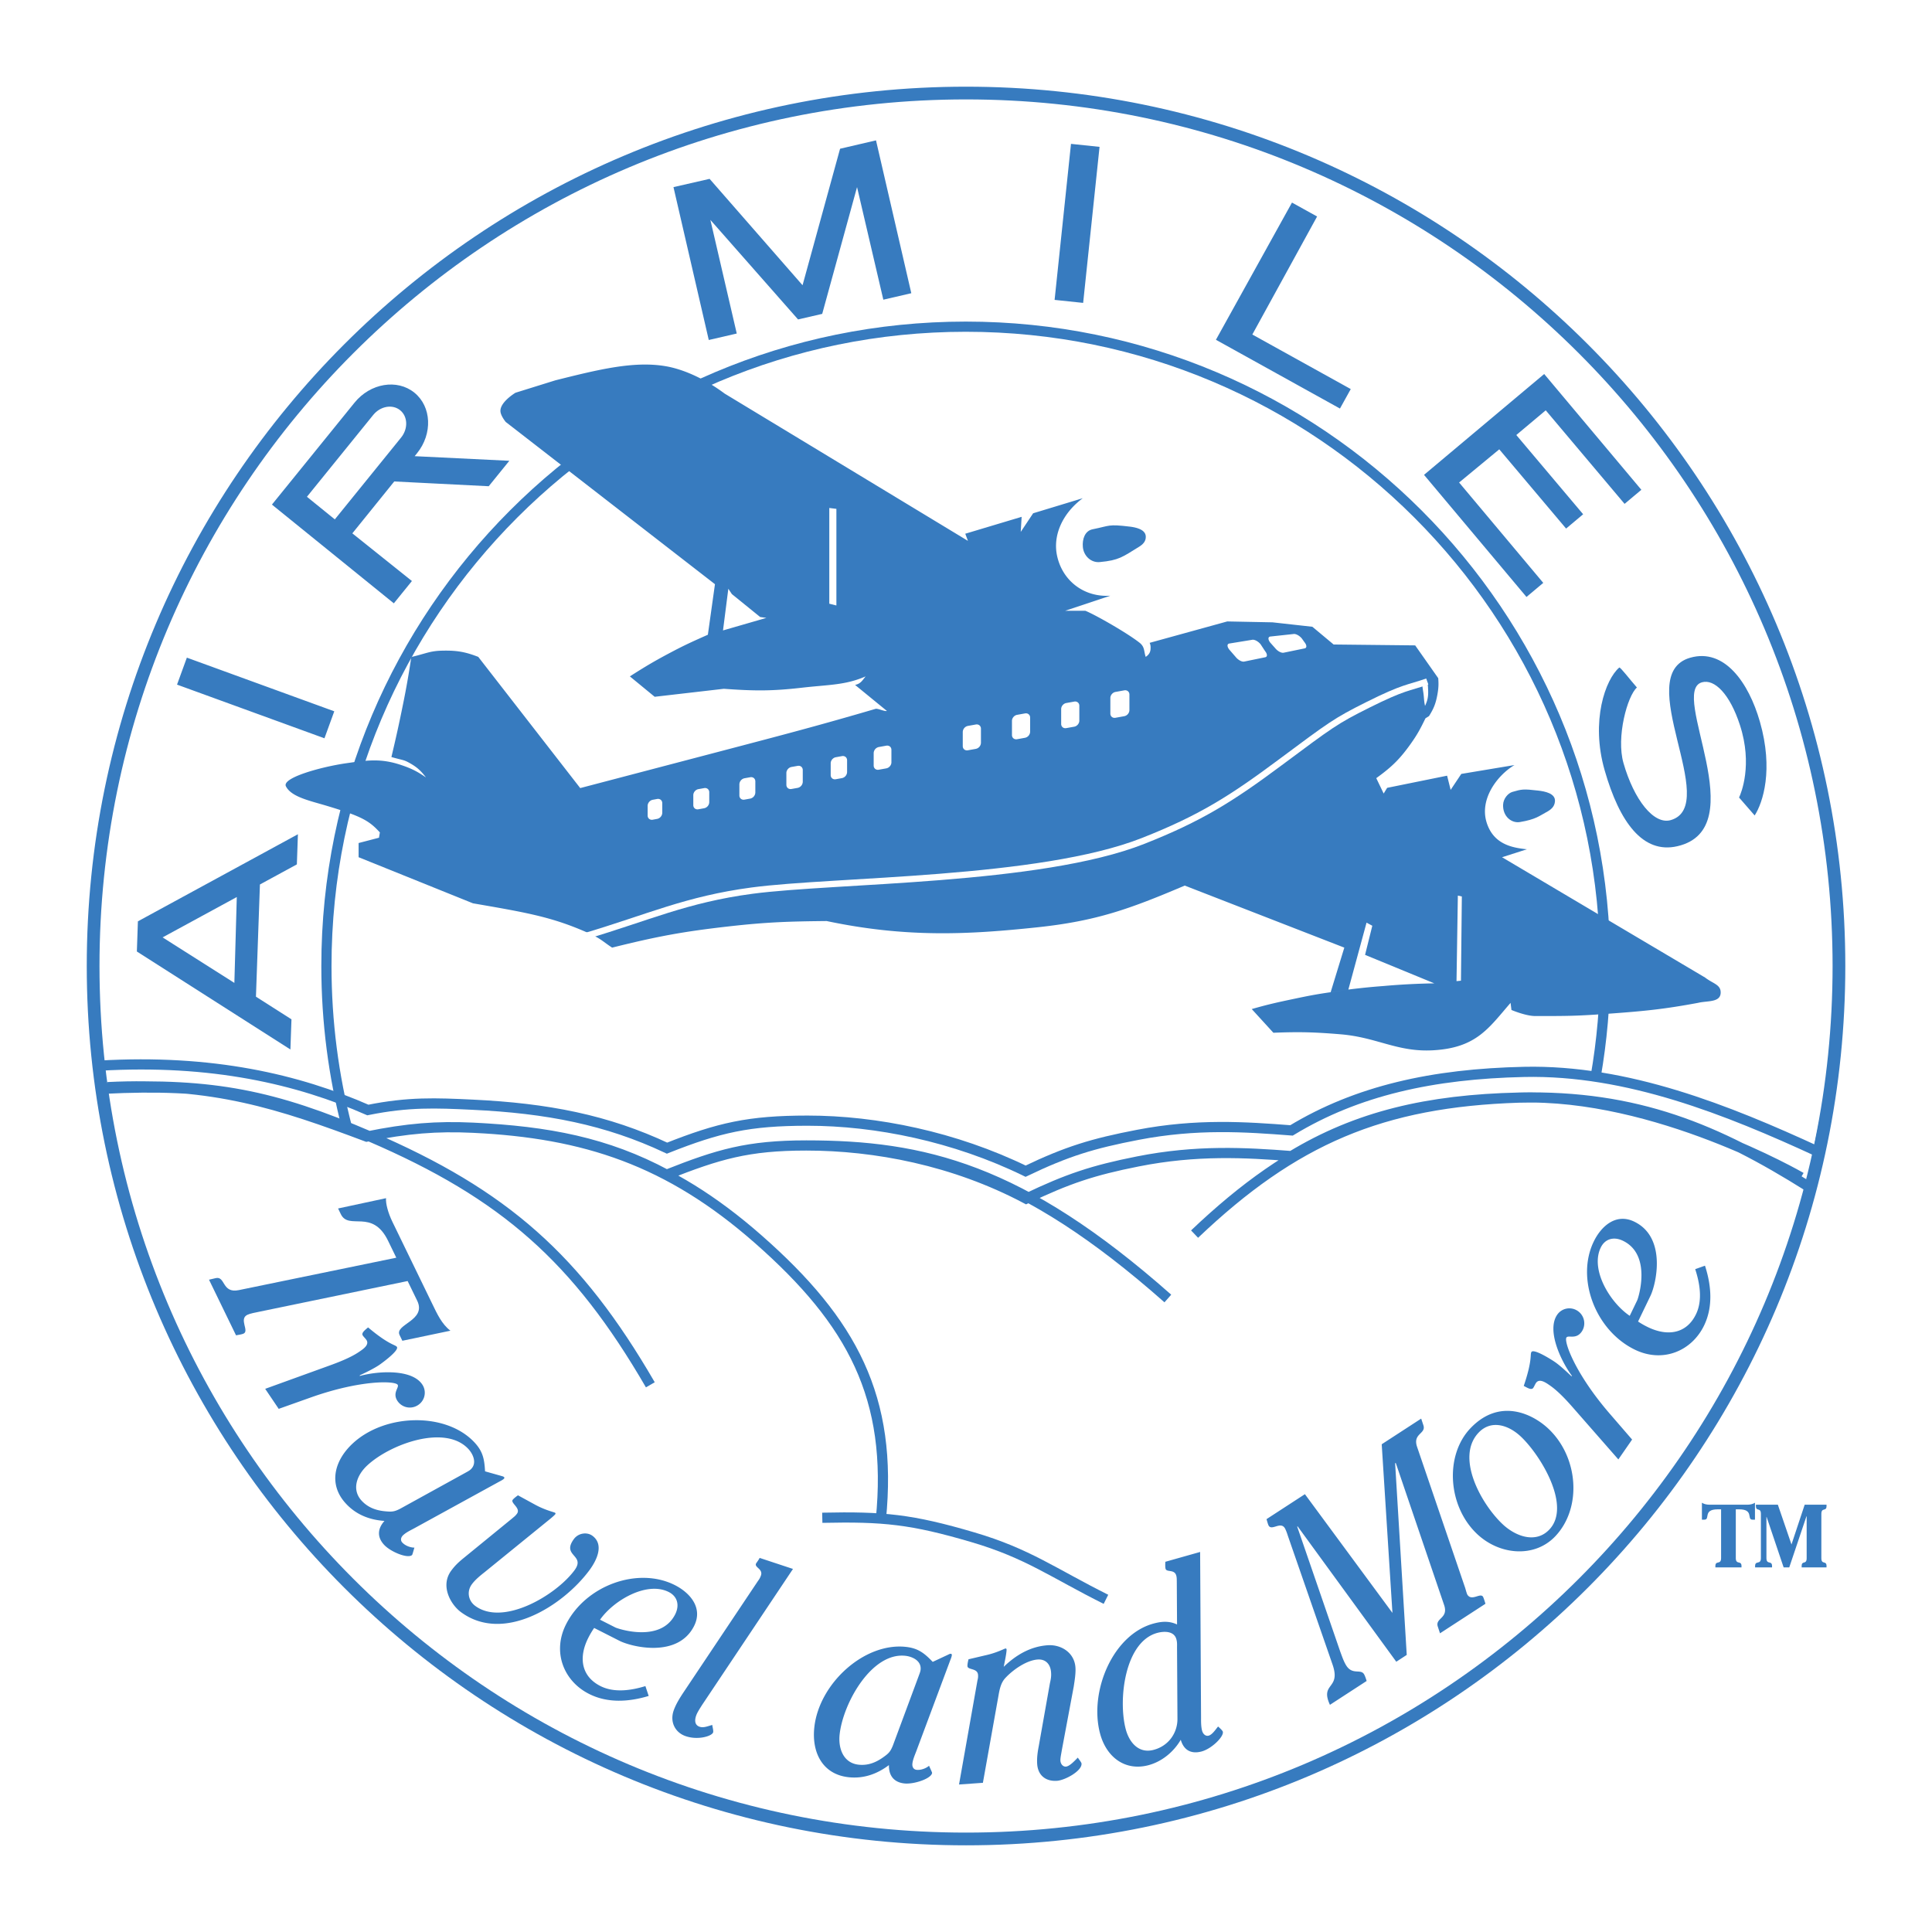 <svg xmlns="http://www.w3.org/2000/svg" width="2500" height="2500" viewBox="0 0 192.756 192.756"><path fill="#fff" d="M0 192.756h192.756V0H0v192.756z"/><path d="M96.381 183.473c48.098 0 87.091-38.994 87.091-87.094 0-48.1-38.993-87.095-87.091-87.095-48.097 0-87.09 38.995-87.09 87.095s38.993 87.094 87.09 87.094z" fill-rule="evenodd" clip-rule="evenodd" fill="#fff" stroke="#377bbf" stroke-width="1.27" stroke-miterlimit="2.613"/><path d="M181.387 114.902c1.409-6.217 2.049-11.873 2.049-18.514 0-48.095-38.984-87.081-87.076-87.081S9.284 48.294 9.284 96.389c0 3.377.247 6.656.621 9.934 11.276-.664 19.842 1.371 26.797 4.422 4.072-.82 6.8-.703 10.436-.529 7.463.355 13.399 1.504 19.412 4.334 5.165-2.047 8.173-2.742 14.018-2.742 6.852 0 14.681 1.592 21.755 5.041 4.133-1.979 6.691-2.76 11.2-3.627 5.874-1.129 10.732-.795 15.331-.441 6.548-3.969 14.087-5.641 23.214-5.838 10.29-.222 20.298 3.801 29.319 7.959z" fill="none" stroke="#377bbf" stroke-width="1.016" stroke-miterlimit="2.613"/><path d="M134.527 98.729l1.813-6.677.575.31-.722 2.906 6.912 2.842a69.142 69.142 0 0 0-5.086.266 66.147 66.147 0 0 0-3.492.353l-1.768.264c-1.48.211-2.308.379-3.768.686-1.611.34-2.521.541-4.104.996l2.159 2.363c2.623-.105 4.113-.062 6.729.156 3.627.305 5.644 1.791 9.197 1.594 4.341-.242 5.554-2.219 7.738-4.732l.088.709s1.419.605 2.375.605c3.272 0 4.124.004 7.619-.254 3.379-.248 5.291-.443 8.623-1.061.884-.221 2.201-.016 2.255-.973.048-.852-.752-.93-1.548-1.549l-20.261-12.006 2.478-.796c-1.541-.153-3.346-.528-4.018-2.674-.718-2.297 1.01-4.668 2.778-5.728l-5.306.884-1.062 1.592-.354-1.416-5.982 1.214-.346.568-.739-1.536c1.536-1.109 2.343-1.885 3.44-3.429.664-.932.968-1.512 1.469-2.541l.353-.221c.483-.766.68-1.275.841-2.167.11-.62.128-.987.08-1.615l-2.3-3.273-8.137-.088-2.121-1.77-3.98-.442-4.51-.089-7.744 2.135c.097.224.102.375.089.619-.02.357-.187.579-.481.783-.2-.567-.077-.989-.619-1.416-1.237-.972-4.333-2.741-5.396-3.183h-2.033l4.51-1.504c-2.581.17-4.757-1.452-5.306-3.98-.442-2.034.531-4.245 2.563-5.748l-4.951 1.503-1.238 1.859.089-1.504-5.624 1.686.268.713-24.268-14.691c-2.044-1.52-4.182-2.452-5.926-2.742-3.184-.531-6.721.353-10.966 1.414l-3.98 1.239s-1.562.928-1.503 1.856c.029.462.53 1.062.53 1.062l20.872 16.184 1.334.456.354.531 2.822 2.287.62.088-4.327 1.251.531-4.157-1.334-.456-.707 5.042c-1.396.621-2.186.969-3.538 1.68-1.696.892-2.63 1.444-4.245 2.476l2.476 2.035 6.898-.797c3.031.218 4.772.238 7.791-.108 2.697-.31 4.325-.245 6.36-1.13-.345.414-.479.72-1.054.853l3.176 2.597c-.237.07-.912-.276-1.142-.209-5.714 1.677-9.355 2.626-15.308 4.189l-14.15 3.714-10.171-13.09c-1.335-.521-2.191-.654-3.625-.62-1.217.031-1.553.279-3.056.632a84.26 84.26 0 0 1-.836 4.764c-.414 2.041-.668 3.19-1.149 5.217 1.238.354 1.193.244 1.857.619.723.41 1.085.757 1.592 1.416-.891-.612-1.453-.893-2.477-1.238-2.028-.685-3.366-.48-5.482-.178-2.486.357-6.44 1.448-6.015 2.3.53 1.062 2.385 1.441 4.068 1.946 3.537 1.061 4.245 1.503 5.306 2.654l-.088.53-2.034.53v1.416l11.408 4.599c5.129.883 7.589 1.316 10.79 2.652 2.042.854 1.933 1.006 3.095 1.769 4.49-1.12 7.076-1.604 11.674-2.122 3.776-.426 5.929-.492 9.728-.531 8.004 1.693 14.247 1.339 20.967.632 5.95-.627 9.257-1.83 14.762-4.169l15.92 6.19-1.362 4.445 1.767-.261z" fill-rule="evenodd" clip-rule="evenodd" fill="#fff"/><path d="M159.194 107.463c.629-3.596.957-7.299.957-11.074 0-35.235-28.561-63.796-63.792-63.796S32.567 61.154 32.567 96.389c0 5.572.715 10.975 2.056 16.127" fill="none" stroke="#377bbf" stroke-width="1.016" stroke-miterlimit="2.613"/><path d="M130.656 63.023l2.456-.114c.228-.044.601.157.836.45l-.081-.122c.234.293.241.566.016.61l-2.102.434c-.228.043-.602-.158-.837-.45l-.271-.199c-.235-.291-.242-.564-.017-.609z" fill-rule="evenodd" clip-rule="evenodd" fill="#fff"/><path fill-rule="evenodd" clip-rule="evenodd" fill="#377bbf" d="M17.663 68.305l.98-2.692 14.708 5.354-.98 2.692-14.708-5.354zM106.853 14.354l2.849.299-1.636 15.566-2.848-.299 1.635-15.566zM79.622 31.871l2.41-.556 3.476-12.649L88.13 29.9l2.791-.646-3.522-15.25-3.585.836-3.743 13.618-9.274-10.613-3.604.824 3.521 15.252 2.792-.645-2.631-11.337 8.747 9.932zM124.945 33.375l9.82 5.443-1.077 1.942-12.375-6.859 7.588-13.69 2.506 1.389-6.462 11.775zM175.063 81.359c.825-1.28 1.896-4.568.522-9.354-1.124-3.92-3.552-7.356-6.949-6.385-5.945 1.699 3.115 14.713-1.936 16.2-1.69.496-3.67-2.01-4.725-5.688-.741-2.586.388-6.707 1.341-7.539-.659-.743-1.667-2.072-1.763-1.991-1.377 1.177-2.871 5.322-1.456 10.255 1.483 5.174 3.811 8.359 7.239 7.574 7.727-1.768-.851-15.406 2.464-16.356 1.253-.359 2.785 1.156 3.797 4.277 1.283 3.954.12 6.784-.091 7.217l1.557 1.79zM30.623 49.564l6.609-8.16c.717-.885 1.922-1.098 2.69-.476.768.623.811 1.845.093 2.731l-6.61 8.16-2.782-2.255zm10.749-4.051l.231-.286c1.577-1.948 1.461-4.657-.261-6.052-1.722-1.394-4.396-.945-5.973 1.002l-6.493 8.015-1.745 2.152 12.163 9.851 1.804-2.227-5.944-4.755 4.181-5.177 9.425.476 2.057-2.539-9.445-.46zM25.536 99.439l3.544 2.26-.106 3.008-15.319-9.775.104-3.011 15.964-8.688-.105 3.007-3.685 2.004-.397 11.195zm-1.911-9.941l-7.402 4.026 7.16 4.541.242-8.567zM154.064 37.315l-11.989 10.061 10.222 12.183 1.674-1.405-8.396-10.014 4.007-3.311 6.668 7.906 1.701-1.428-6.669-7.905 2.937-2.464 7.865 9.332 1.674-1.403-9.694-11.552z"/><path d="M10.729 108.465c10.501-.529 17.249 1.699 25.854 4.934 4.071-.822 6.976-1.057 10.613-.885 7.463.357 13.323 1.471 19.31 4.688 5.165-2.047 8.097-2.918 13.942-2.918 6.852 0 14.728 1.484 21.932 5.307 4.133-1.98 6.649-2.824 11.144-3.715 5.869-1.164 10.732-.885 15.331-.531 6.548-3.967 13.568-5.631 22.697-5.836 11.759-.266 19.811 3.182 28.831 8.844m-113.877-1.152c5.169-2.037 8.097-2.918 13.942-2.918 11.674 0 21.402 2.293 36.068 15.27m-79.933-16.155c4.07-.826 6.976-1.057 10.613-.885 11.142.531 19.523 3.266 28.476 11.143 9.36 8.234 13.423 15.799 12.211 27.961m-77.477-42.994c10.5-.527 16.873.619 26.53 4.775m82.247 9.729c9.92-9.445 18.68-13.178 32.369-13.619 13.651-.443 28.137 7.955 28.137 7.955M82.04 151.428c6.073-.131 8.907.139 15.034 1.947 5.477 1.613 7.96 3.537 13.267 6.189m-99.612-51.099c10.506-.398 16.549.779 26.208 4.934 13.379 5.754 20.64 12.166 27.947 24.764" fill="none" stroke="#377bbf" stroke-width="1.016" stroke-miterlimit="2.613"/><path d="M108.036 54.575c-.07-.784.201-1.614.973-1.769 1.77-.353 1.503-.53 3.714-.264.515.061 1.558.245 1.592.973.024.496-.282.801-.707 1.06-1.592.973-1.946 1.327-3.892 1.504-.876.079-1.602-.627-1.68-1.504zM149.964 80.291c-.044 1.151.833 1.866 1.679 1.725 1.593-.265 1.947-.619 2.611-.973.462-.247.827-.526.883-1.061.089-.841-1.04-1.031-1.68-1.106-1.503-.176-1.638-.132-2.565.133-.43.123-.906.666-.928 1.282z" fill-rule="evenodd" clip-rule="evenodd" fill="#fff"/><path d="M108.036 54.575c-.07-.784.201-1.614.973-1.769 1.77-.353 1.503-.53 3.714-.264.515.061 1.558.245 1.592.973.024.496-.282.801-.707 1.06-1.592.973-1.946 1.327-3.892 1.504-.876.079-1.602-.627-1.68-1.504zM149.964 80.291c-.044 1.151.833 1.866 1.679 1.725 1.593-.265 1.947-.619 2.611-.973.462-.247.827-.526.883-1.061.089-.841-1.04-1.031-1.68-1.106-1.503-.176-1.638-.132-2.565.133-.43.123-.906.666-.928 1.282z" fill-rule="evenodd" clip-rule="evenodd" fill="#377bbf"/><path d="M134.527 98.729l1.813-6.677.575.31-.722 2.906 6.912 2.842a69.142 69.142 0 0 0-5.086.266 66.147 66.147 0 0 0-3.492.353l-1.768.264c-1.48.211-2.308.379-3.768.686-1.611.34-2.521.541-4.104.996l2.159 2.363c2.623-.105 4.113-.062 6.729.156 3.627.305 5.644 1.791 9.197 1.594 4.341-.242 5.554-2.219 7.738-4.732l.088.709s1.419.605 2.375.605c3.272 0 4.124.004 7.619-.254 3.379-.248 5.291-.443 8.623-1.061.884-.221 2.201-.016 2.255-.973.048-.852-.752-.93-1.548-1.549l-20.261-12.006 2.478-.796c-1.541-.153-3.346-.528-4.018-2.674-.718-2.297 1.01-4.668 2.778-5.728l-5.306.884-1.062 1.592-.354-1.416-5.982 1.214-.346.568-.739-1.536c1.536-1.109 2.343-1.885 3.44-3.429.664-.932.968-1.512 1.469-2.541l.353-.221c.483-.766.68-1.275.841-2.167.11-.62.128-.987.08-1.615l-2.3-3.273-8.137-.088-2.121-1.77-3.98-.442-4.51-.089-7.744 2.135c.097.224.102.375.089.619-.02.357-.187.579-.481.783-.2-.567-.077-.989-.619-1.416-1.237-.972-4.333-2.741-5.396-3.183h-2.033l4.51-1.504c-2.581.17-4.757-1.452-5.306-3.98-.442-2.034.531-4.245 2.563-5.748l-4.951 1.503-1.238 1.859.089-1.504-5.624 1.686.268.713-24.268-14.691c-2.044-1.52-4.182-2.452-5.926-2.742-3.184-.531-6.721.353-10.966 1.414l-3.98 1.239s-1.562.928-1.503 1.856c.029.462.53 1.062.53 1.062l20.872 16.184 1.334.456.354.531 2.822 2.287.62.088-4.327 1.251.531-4.157-1.334-.456-.707 5.042c-1.396.621-2.186.969-3.538 1.68-1.696.892-2.63 1.444-4.245 2.476l2.476 2.035 6.898-.797c3.031.218 4.772.238 7.791-.108 2.697-.31 4.325-.245 6.36-1.13-.345.414-.479.72-1.054.853l3.176 2.597c-.237.07-.912-.276-1.142-.209-5.714 1.677-9.355 2.626-15.308 4.189l-14.15 3.714-10.171-13.09c-1.335-.521-2.191-.654-3.625-.62-1.217.031-1.553.279-3.056.632a84.26 84.26 0 0 1-.836 4.764c-.414 2.041-.668 3.19-1.149 5.217 1.238.354 1.193.244 1.857.619.723.41 1.085.757 1.592 1.416-.891-.612-1.453-.893-2.477-1.238-2.028-.685-3.366-.48-5.482-.178-2.486.357-6.44 1.448-6.015 2.3.53 1.062 2.385 1.441 4.068 1.946 3.537 1.061 4.245 1.503 5.306 2.654l-.088.53-2.034.53v1.416l11.408 4.599c5.129.883 7.589 1.316 10.79 2.652 2.042.854 1.933 1.006 3.095 1.769 4.49-1.12 7.076-1.604 11.674-2.122 3.776-.426 5.929-.492 9.728-.531 8.004 1.693 14.247 1.339 20.967.632 5.95-.627 9.257-1.83 14.762-4.169l15.92 6.19-1.362 4.445 1.767-.261z" fill-rule="evenodd" clip-rule="evenodd" fill="#377bbf"/><path d="M142.399 67.995c.066.341.076.537.087.884.021.615-.051.989-.309 1.548-.123-.524-.092-.839-.177-1.371a13.081 13.081 0 0 1-.133-1.061h.532z" fill-rule="evenodd" clip-rule="evenodd" fill="#fff"/><path d="M142.399 67.995c-1.924.673-2.279.506-5.933 2.332-3.232 1.618-3.662 1.961-8.769 5.761-4.853 3.612-7.945 5.562-13.652 7.813-10.311 4.069-30.711 3.852-39.024 4.958-6.524.868-10.335 2.673-16.644 4.545" fill="none" stroke="#fff" stroke-width=".635" stroke-miterlimit="2.613"/><path fill-rule="evenodd" clip-rule="evenodd" fill="#fff" d="M82.739 50.681v9.551l.708.177v-9.64l-.708-.088zM145.45 89.353l-.133 8.536.443-.045.088-8.402-.398-.089zM122.637 64.207l2.299-.375c.226-.044.601.157.836.45l.445.681c.236.293.243.566.017.611l-2.103.432c-.228.044-.601-.157-.837-.449l-.642-.74c-.234-.293-.242-.566-.015-.61zM126.722 63.509l2.327-.252c.226-.044.6.156.837.448l.266.373c.236.292.243.566.018.611l-2.104.433c-.226.044-.601-.157-.836-.45l-.492-.553c-.236-.292-.243-.566-.016-.61zM111.29 69.035l.882-.159c.282-.049.51.137.51.418v1.558a.638.638 0 0 1-.51.602l-.882.159c-.281.05-.51-.136-.51-.418v-1.558c0-.282.229-.551.51-.602zM106.382 70.141l.794-.143c.282-.05.509.136.509.417v1.487c0 .281-.227.55-.509.601l-.794.142c-.282.052-.509-.136-.509-.418v-1.486c0-.281.227-.55.509-.6zM101.474 71.32l.794-.143c.281-.05.509.137.509.417v1.413a.638.638 0 0 1-.509.602l-.794.143c-.282.051-.51-.137-.51-.417v-1.414c0-.281.227-.55.51-.601zM96.564 72.425l.794-.142c.281-.051.511.136.511.417v1.413a.639.639 0 0 1-.511.602l-.794.142c-.281.051-.509-.136-.509-.417v-1.414a.64.64 0 0 1 .509-.601zM87.677 74.531l.75-.135c.281-.05.51.136.51.418v1.246c0 .281-.229.55-.51.6l-.75.135c-.281.051-.51-.136-.51-.418v-1.244a.64.64 0 0 1 .51-.602zM83.388 75.549l.617-.112c.281-.05.509.136.509.417v1.178a.636.636 0 0 1-.509.601l-.617.111c-.282.052-.509-.136-.509-.418V76.15c0-.281.226-.551.509-.601zM78.966 76.521l.617-.111c.282-.05.509.136.509.417v1.178a.637.637 0 0 1-.509.602l-.617.11c-.282.051-.509-.138-.509-.417v-1.177c0-.282.227-.551.509-.602zM74.278 77.647l.573-.102c.281-.051.509.136.509.418v1.11a.64.64 0 0 1-.509.603l-.573.103c-.281.05-.51-.136-.51-.418V78.25a.64.64 0 0 1 .51-.603zM69.68 78.732l.573-.103c.281-.051.509.137.509.418v.993a.634.634 0 0 1-.509.599l-.573.104c-.282.051-.509-.135-.509-.417v-.993c0-.281.226-.55.509-.601zM65.125 79.794l.439-.08c.282-.051.51.137.51.417v.969a.636.636 0 0 1-.51.601l-.439.081c-.281.05-.509-.136-.509-.418v-.969c0-.282.228-.55.509-.601z"/><path d="M169.799 149.928c.204.133.479.195.721.195h3.853c.24 0 .516-.062.72-.195v1.689h-.248c-.604 0 .177-1.031-1.335-1.031h-.329v4.867c0 .703.569.195.569.791v.135h-2.607v-.135c0-.596.57-.088.57-.791v-4.867h-.33c-1.512 0-.729 1.031-1.333 1.031h-.25v-1.689h-.001zM180.054 150.123h2.179v.135c0 .594-.516.088-.516.791v4.404c0 .703.516.195.516.791v.135h-2.481v-.135c0-.596.499-.088.499-.791v-4.174h-.02l-1.717 5.1h-.56l-1.7-5.037h-.017v4.111c0 .703.56.195.56.791v.135h-1.691v-.135c0-.596.579-.088.579-.791v-4.404c0-.703-.498-.197-.498-.791v-.135h2.189l1.361 3.969 1.317-3.969zM40.143 133.768l-.277-.572c-.522-1.074 2.724-1.438 1.758-3.424l-.954-1.963-14.866 3.076c-.3.062-.853.162-1.12.291-.874.424.205 1.594-.378 1.877-.169.084-.565.133-.757.172l-2.696-5.549.673-.158c.974-.221.6 1.543 2.294 1.199l15.718-3.236-.82-1.689c-1.576-3.244-3.912-1.008-4.711-2.652l-.277-.57 4.784-1.027c-.043.529.198 1.455.642 2.369l3.994 8.221c.455.938.929 1.977 1.789 2.631l-4.796 1.004z" fill-rule="evenodd" clip-rule="evenodd" fill="#377bbf"/><path d="M27.807 140.562l-1.349-1.998 6.363-2.303c.97-.35 2.156-.812 2.984-1.371.381-.258 1.089-.703.749-1.209-.1-.148-.258-.285-.357-.434-.185-.273.263-.574.526-.812 2.117 1.785 2.721 1.715 2.877 1.947.241.357-1.507 1.629-1.776 1.809-.515.348-1.324.742-1.919 1.02l-.016.072c1.7-.475 5.159-.756 6.238.844a1.468 1.468 0 0 1-.409 2.051 1.485 1.485 0 0 1-2.054-.391c-.554-.82.193-1.354.009-1.629-.27-.398-3.66-.5-8.608 1.246l-3.258 1.158zM49.94 147.232c.108.039.274.061.343.133.086.094.062.186-.438.441l-8.496 4.662c-.366.201-.806.4-1.123.693-.217.201-.312.498-.087.74.293.316.799.504 1.207.506-.12.391-.197.703-.236.738-.417.387-2.13-.309-2.785-1.016-.691-.744-.69-1.578.033-2.387-1.531-.104-2.847-.646-3.848-1.729-1.744-1.879-1.21-4.244.69-6.008 3.228-2.992 9.318-3.137 12.149-.084.846.912.978 1.689 1.045 2.875l1.546.436zm-3.559-.263c.193-.109.423-.219.581-.365.674-.625.218-1.553-.231-2.037-2.313-2.494-7.789-.496-10.086 1.635-1.069.992-1.576 2.432-.558 3.529.639.689 1.454.973 2.376 1.053.644.059.886.043 1.482-.268l6.436-3.547zM48.358 156.85c-.459.363-.937.75-1.275 1.205-.548.736-.348 1.66.324 2.16 2.772 2.059 8.037-1.029 9.906-3.543 1.159-1.562-1.335-1.396-.047-3.133.435-.584 1.295-.719 1.845-.311 1.181.877.432 2.441-.309 3.438-2.641 3.557-8.573 7.326-12.831 4.162-.979-.727-2.089-2.594-.945-4.133.37-.498.689-.801 1.182-1.207l4.898-4c.187-.164.29-.221.468-.459.418-.564-.664-1.064-.422-1.391.113-.152.388-.352.525-.451l1.709.934c1.034.566 1.912.746 1.994.809.061.045.049.104.017.148-.097.129-.505.465-.658.586l-6.381 5.186zM64.72 169.205c-1.983.598-4.101.736-5.957-.207-2.512-1.271-3.691-4.17-2.287-6.941 1.976-3.9 7.189-5.77 10.856-3.91 1.494.758 2.84 2.258 1.912 4.088-1.634 3.229-6.252 2.068-7.43 1.473l-2.535-1.287a8.628 8.628 0 0 0-.58.977c-.989 1.951-.722 3.842 1.202 4.818 1.358.688 3.042.453 4.491.006l.328.983zm-3.314-6.826c.204.102 4.491 1.58 5.955-1.311.463-.916.225-1.795-.635-2.23-2.196-1.113-5.516.836-6.859 2.76l1.539.781zM70.049 170.102c-.19.307-.473.721-.59 1.053-.171.482-.15.949.329 1.119.406.146.858-.066 1.275-.176.017.18.139.594.083.748-.135.381-1.549.795-2.768.359-1.028-.365-1.568-1.42-1.16-2.564.217-.611.596-1.221.948-1.754l7.445-11.137c.153-.203.231-.348.305-.553.235-.66-.632-.797-.496-1.18.027-.074.265-.365.37-.584l3.326 1.1-9.067 13.569zM94.514 165.125c.107-.045.245-.137.346-.127.126.016.167.102-.044.621l-3.39 9.08c-.146.391-.348.83-.396 1.258-.034.297.088.58.415.619.431.047.937-.141 1.247-.404.162.369.309.66.303.713-.063.562-1.815 1.156-2.773 1.049-1.009-.113-1.552-.744-1.533-1.83-1.226.924-2.579 1.371-4.042 1.207-2.548-.285-3.687-2.424-3.399-5 .489-4.375 5.006-8.463 9.143-8 1.236.137 1.843.641 2.667 1.494l1.456-.68zm-2.869 2.125c.075-.211.178-.443.202-.656.102-.914-.849-1.32-1.505-1.393-3.379-.379-6.221 4.713-6.57 7.826-.162 1.449.394 2.871 1.883 3.035.933.105 1.734-.213 2.485-.754.526-.375.699-.547.948-1.17l2.557-6.888zM105.93 174.66c-.033.244-.151.74-.132 1.01.023.322.246.605.55.584.38-.027.923-.635 1.185-.896.058.104.362.461.372.596.053.729-1.638 1.66-2.448 1.717-1.062.076-1.893-.486-1.977-1.672-.042-.594.042-1.195.154-1.771l1.109-6.252c.096-.441.153-.689.123-1.119-.06-.836-.553-1.342-1.339-1.287-1.114.08-2.448 1.014-3.204 1.824-.568.584-.634 1.455-.783 2.223l-1.476 8.254-2.381.168 1.835-10.363c.06-.248.077-.357.062-.572-.051-.701-1.027-.469-1.057-.873-.013-.188.065-.52.105-.684l1.652-.389c1.152-.244 1.937-.68 2.039-.688.074-.004.104.049.107.102.012.162-.079.684-.116.875l-.168.852c1.238-1.197 2.681-2.031 4.377-2.152 1.317-.094 2.671.705 2.779 2.213.042.594-.084 1.332-.171 1.908l-1.197 6.392zM117.409 157.811c-.005-.223.005-.391-.049-.602-.176-.68-.973-.307-1.072-.699-.047-.184-.03-.521-.021-.691l3.47-.98.093 16.627c-.004.391.007.834.101 1.199.081.314.334.584.653.502.369-.096.703-.627.944-.912.102.086.441.389.475.518.122.471-1.106 1.709-2.14 1.977-1.104.283-1.782-.209-2.058-1.172-.709 1.217-1.899 2.191-3.252 2.543-2.31.596-4.194-.814-4.814-3.221-1.078-4.184 1.308-9.875 5.413-10.934.785-.205 1.508-.252 2.282.107l-.025-4.262zm.024 6.492c.006-.281.008-.477-.061-.738-.223-.863-1.234-.824-1.873-.66-3.271.846-3.954 6.627-3.193 9.582.358 1.385 1.321 2.477 2.771 2.102 1.549-.398 2.408-1.738 2.398-3.102l-.042-7.184zM147.356 153.033c-2.919-2.77-3.225-7.822-.656-10.529 2.901-3.057 6.196-1.469 7.803.057 2.997 2.846 3.34 7.898.667 10.715-2.08 2.191-5.581 1.878-7.814-.243zm.165-10.099c-2.323 2.449.238 7.088 2.372 9.113 1.313 1.248 3.336 1.979 4.682.559 2.22-2.338-.847-7.385-2.824-9.264-1.254-1.19-2.988-1.717-4.23-.408zM162.835 143.625l-1.372 1.982-4.458-5.09c-.676-.777-1.54-1.715-2.361-2.283-.378-.26-1.051-.758-1.398-.256-.101.145-.171.344-.273.49-.188.27-.631-.037-.949-.195.896-2.621.609-3.16.77-3.389.245-.355 2.064.812 2.331.996.511.354 1.172.965 1.646 1.418l.073-.012c-1.059-1.412-2.578-4.531-1.481-6.117a1.47 1.47 0 0 1 2.06-.365c.689.477.831 1.408.384 2.055-.563.814-1.333.314-1.521.584-.274.398.863 3.592 4.288 7.566l2.261 2.616zM170.106 126.277c.639 1.971.817 4.088-.087 5.963-1.224 2.539-4.098 3.771-6.894 2.424-3.94-1.902-5.909-7.082-4.122-10.785.728-1.51 2.201-2.887 4.048-1.994 3.26 1.574 2.189 6.215 1.615 7.404l-1.235 2.561c.319.211.647.398.989.562 1.969.951 3.854.648 4.792-1.295.662-1.373.392-3.053-.081-4.492l.975-.348zm-6.757 3.448c.1-.205 1.492-4.523-1.426-5.932-.924-.447-1.797-.191-2.216.678-1.07 2.219.944 5.502 2.892 6.809l.75-1.555zM133.718 164.785c.165.439.347 1 .612 1.406.604.93 1.411.307 1.749.828.103.158.224.529.27.693l-3.661 2.379c-1.026-2.23 1.137-1.51.256-4.031l-4.468-12.875c-.046-.164-.197-.582-.3-.74-.427-.654-1.272.281-1.595-.219-.06-.09-.175-.498-.219-.662l3.829-2.49 8.733 11.846-1.07-16.826 3.938-2.559.219.662c.294.873-1.084.803-.631 2.15l4.773 13.998c.053.127.168.631.256.768.429.656 1.281-.221 1.547.188.059.09.201.543.248.707l-4.534 2.947-.218-.662c-.295-.873 1.084-.803.631-2.15l-4.82-14.162-.072-.016 1.16 19.146-1.044.68-9.842-13.506-.043.027 4.296 12.473z" fill-rule="evenodd" clip-rule="evenodd" fill="#377bbf"/></svg>